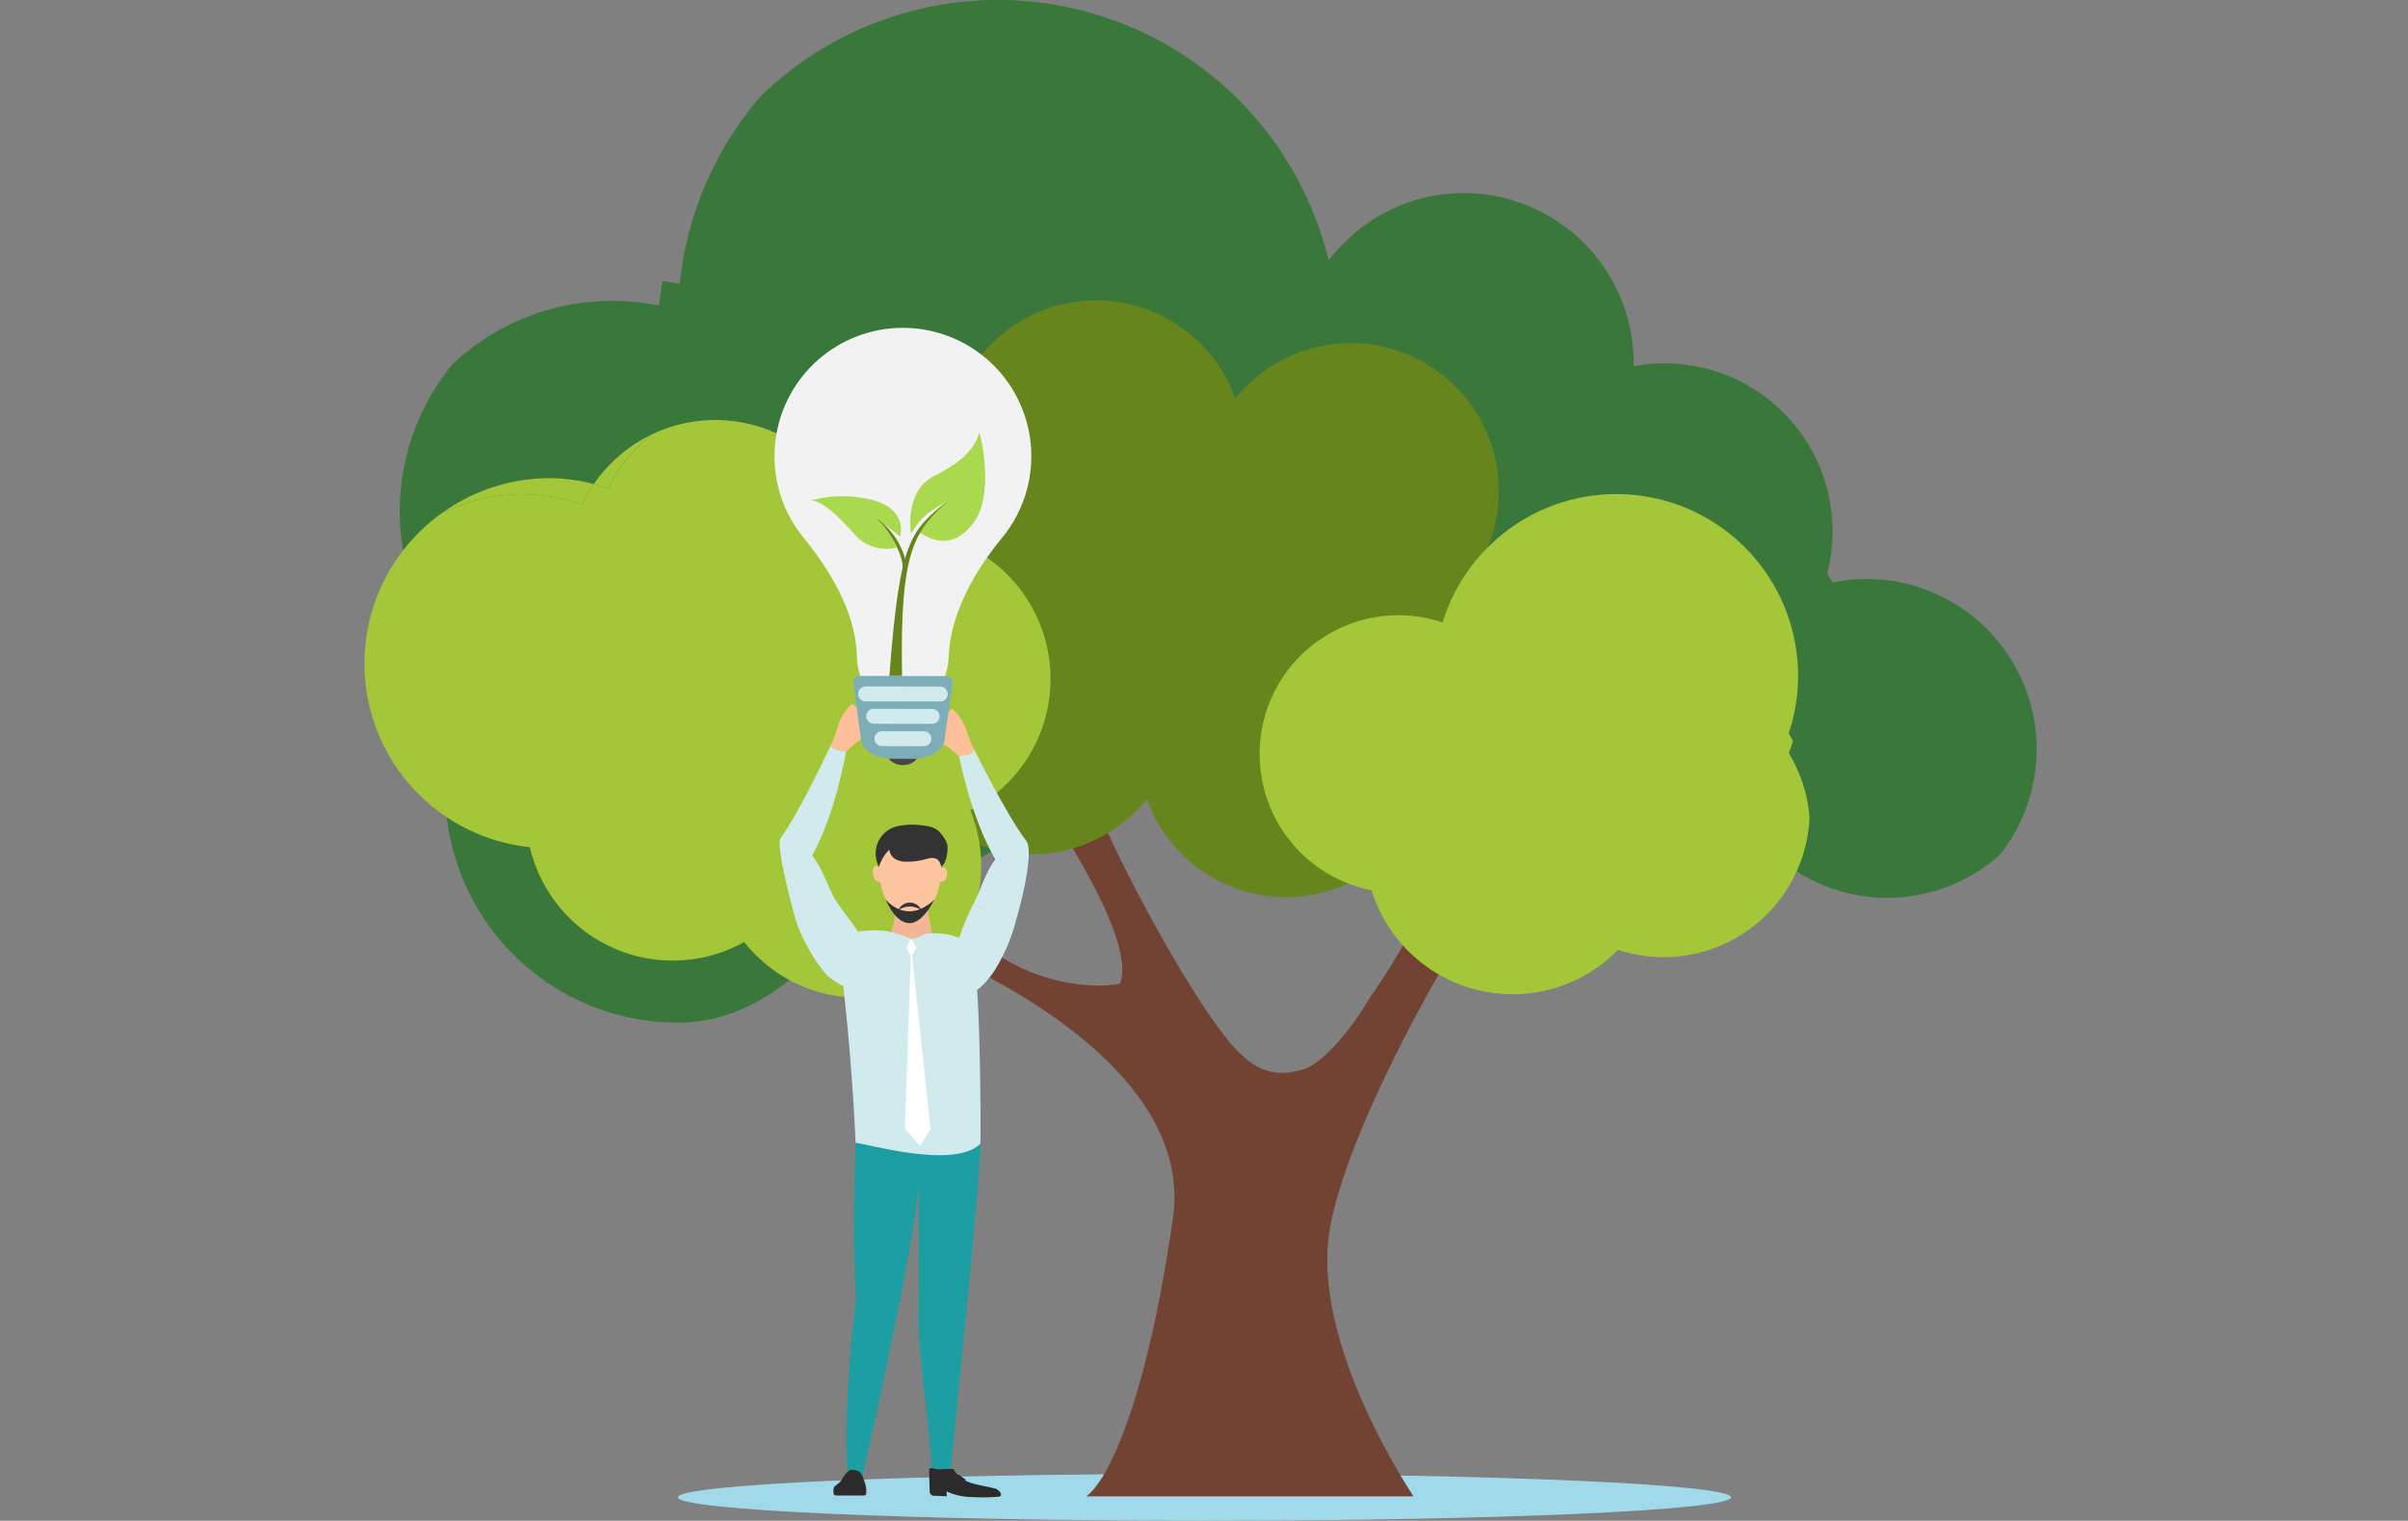 <svg xmlns="http://www.w3.org/2000/svg" xmlns:xlink="http://www.w3.org/1999/xlink" width="277.532" height="175.262" viewBox="0 0 277.532 175.262">
  <rect x="0" y="0" width="277.532" height="175.262" fill="#808080" stroke="none"/>
  <defs>
    <clipPath id="clip-path">
      <rect id="長方形_7317" data-name="長方形 7317" width="277.532" height="175.262" transform="translate(0 0.264)" fill="#fff"/>
    </clipPath>
  </defs>
  <g id="グループ_21162" data-name="グループ 21162" transform="translate(0 -0.264)">
    <g id="マスクグループ_20847" data-name="マスクグループ 20847" clip-path="url(#clip-path)">
      <g id="グループ_21162-2" data-name="グループ 21162" transform="translate(26.58 0.263)">
        <path id="パス_28065" data-name="パス 28065" d="M133.876,308.452c0,1.492-27.171,2.7-60.688,2.7s-60.688-1.21-60.688-2.7,27.171-2.7,60.688-2.7,60.688,1.21,60.688,2.7" transform="translate(39.052 -135.893)" fill="#a0daea"/>
        <g id="グループ_21168" data-name="グループ 21168" transform="translate(4.896)">
          <g id="グループ_21162-3" data-name="グループ 21162" transform="translate(10.524)">
            <path id="パス_28021" data-name="パス 28021" d="M455.125,765.081a42.877,42.877,0,0,1-6.2,9.7,40.131,40.131,0,0,0,7.278-9.647,4.857,4.857,0,0,1-1.074-.052Z" transform="translate(-397.82 -663.671)" fill="#3a773b"/>
            <path id="パス_28022" data-name="パス 28022" d="M662.64,639.888a54.828,54.828,0,0,0,6.364-7.6c-.117-.154-.241-.317-.354-.466A73.952,73.952,0,0,1,662.64,639.888Z" transform="translate(-583.212 -548.075)" fill="#3a773b"/>
            <path id="パス_28023" data-name="パス 28023" d="M505.142,699.768c-.4.854-.843,1.712-1.312,2.57,1.716-.065,4.028-.705,5.469-.705,6.084,0,11.331-4.084,15.581-8.943-3.778,3.669-8.2,6.425-13.2,6.425-1.771,0-4.868.981-6.543.655Z" transform="translate(-445.451 -600.876)" fill="#3a773b"/>
            <path id="パス_28024" data-name="パス 28024" d="M263.182,66.734a19.764,19.764,0,0,0-3.927.4c-.175-.371-.392-.714-.583-1.075a19.364,19.364,0,0,0-22.347-23.848c0-.114.033-.219.033-.334A19.628,19.628,0,0,0,216.73,22.247a19.335,19.335,0,0,0-12.93,4.982c-.07.089-.151.167-.22.257,0-.013-.008-.027-.012-.04A20.262,20.262,0,0,0,201.195,30a39.215,39.215,0,0,0-65.385-18.973,39.092,39.092,0,0,0-9.395,21.682c-.651-.134-1.318-.22-1.983-.306-.164.932-.3,1.872-.4,2.825a26.764,26.764,0,0,0-23.8,6.747,26.7,26.7,0,0,0,2.412,36.5,26.533,26.533,0,0,0-3.261,12.565,26.825,26.825,0,0,0,26.825,26.825c5.731,0,10.812-2.783,14.963-6.757a42.925,42.925,0,0,0,6.2-9.7,4.858,4.858,0,0,0,1.074.052c.469-.856.915-1.715,1.312-2.57,1.674.327,4.773-.655,6.542-.655,4.992,0,9.417-2.756,13.195-6.425a73.945,73.945,0,0,0,6.01-8.068c.111.15.237.313.354.467.721-1.018,1.4-2.023,2.032-2.985,4.892,6.54,14.1,17.664,22.9,17.664,7.111,0,12.223-.2,17.024-4.715a26.672,26.672,0,0,0,34.54,4.1,19.464,19.464,0,0,0,26.219.236,19.61,19.61,0,0,0-15.4-31.777Z" transform="translate(-90.073)" fill="#3a773b"/>
            <path id="パス_28025" data-name="パス 28025" d="M607.746,709.651c-.407-.064-6.364-1.657-6.705-1.687-.577-.05-1-.064-1-.064l-.27.6c-1.161,2.561-6.276,13.585-11.325,20.656-2.456,4.218-5.677,7.608-7.652,8.173-4.99,1.425-7.557-1.027-13.045-9.781a174.566,174.566,0,0,1-9.766-18.221l-1.828.695-2.449.93s7.908,12.247,5.972,16.5c-6.452,1.124-16.7-2.607-18.091-8.773-.7-3.084-2.248-2.252-3.65-.615a25.447,25.447,0,0,0-2.765,4.293s33.5,12.119,30.653,32.079-7.128,29.94-9.979,32.079h37.7c-2.665-4.124-10.492-17.239-9.9-28.515.713-13.542,20.535-45.972,24.1-48.348Z" transform="translate(-472.638 -614.07)" fill="#724333"/>
            <path id="パス_28026" data-name="パス 28026" d="M401.1,454.785c-.032-.257-.037-.51-.057-.765a17.037,17.037,0,0,0,15.238,18.527,18.242,18.242,0,0,1,.7-2.84A17.1,17.1,0,0,1,401.1,454.785Z" transform="translate(-356.228 -393.841)" fill="#66851c"/>
            <path id="パス_28027" data-name="パス 28027" d="M1016.6,416.69a17.145,17.145,0,0,1-5,10.588,18.294,18.294,0,0,1,1.132,1.658,16.931,16.931,0,0,0,3.866-12.245Z" transform="translate(-885.918 -361.459)" fill="#66851c"/>
            <path id="パス_28028" data-name="パス 28028" d="M514.928,593.81a16.421,16.421,0,0,0-.174,4.187,17.809,17.809,0,0,1,.87-4.112c-.235-.015-.464-.05-.7-.076Z" transform="translate(-454.875 -515.103)" fill="#66851c"/>
            <path id="パス_28029" data-name="パス 28029" d="M1015.072,518.582c.029.231.044.46.064.689a16.96,16.96,0,0,0-.064-3.605,16.643,16.643,0,0,0-2.33-6.6c-.359.435-.732.859-1.132,1.258a16.945,16.945,0,0,1,3.463,8.252Z" transform="translate(-885.927 -441.595)" fill="#66851c"/>
            <path id="パス_28030" data-name="パス 28030" d="M487.366,281.768c-.02-.235-.016-.467-.046-.7a17.08,17.08,0,0,0-30.263-8.6,17.036,17.036,0,0,0-32.1.025,16.924,16.924,0,0,0-8.555-1.2,17.109,17.109,0,0,0-14.9,15.426c.021.256.025.509.057.765A17.1,17.1,0,0,0,417.433,302.4a18.3,18.3,0,0,0-.7,2.84c.232.024.463.06.7.076a17.723,17.723,0,0,0-.87,4.112c.017.2.012.39.037.589a17.08,17.08,0,0,0,30.263,8.6,17.038,17.038,0,0,0,32.813-2.685,17.134,17.134,0,0,0,6.214-11.722c-.02-.229-.035-.459-.064-.689a16.941,16.941,0,0,0-3.463-8.252c.4-.4.773-.823,1.132-1.258a18.272,18.272,0,0,0-1.132-1.658,17.158,17.158,0,0,0,5-10.588Z" transform="translate(-356.685 -226.538)" fill="#66851c"/>
            <path id="パス_28031" data-name="パス 28031" d="M269.606,377.4a17.179,17.179,0,0,0-6.776,5.768q.847.221,1.671.5A17.331,17.331,0,0,1,269.606,377.4Z" transform="translate(-236.395 -327.377)" fill="#a4c739"/>
            <path id="パス_28032" data-name="パス 28032" d="M146.072,418.788a17.322,17.322,0,0,1,1.377-2.351,19.832,19.832,0,0,0-5.05-.687,21.261,21.261,0,0,0-12.579,4.117,20.556,20.556,0,0,1,16.25-1.078Z" transform="translate(-121.015 -360.644)" fill="#a4c739"/>
            <path id="パス_28033" data-name="パス 28033" d="M134.477,416.535a17.028,17.028,0,0,0-1.25-6.358,17.006,17.006,0,0,0-12.674-31.412,17.107,17.107,0,0,0-16.727-13.554,16.856,16.856,0,0,0-7.225,1.617,17.316,17.316,0,0,0-5.1,6.264q-.825-.274-1.671-.5a17.406,17.406,0,0,0-1.377,2.351,20.556,20.556,0,0,0-16.25,1.078,21.29,21.29,0,0,0,10.259,38.42,16.911,16.911,0,0,0,24.7,10.926,16.917,16.917,0,0,0,20.563,4.762,17.063,17.063,0,0,0,6.755-13.6Z" transform="translate(-63.39 -316.803)" fill="#a4c739"/>
            <path id="パス_28034" data-name="パス 28034" d="M854.975,475.391a17.009,17.009,0,0,0,28.4,6.872,16.851,16.851,0,0,0,22.078-15.273,17.1,17.1,0,0,0-2.4-7.435c.188-.439.342-.895.5-1.348q-.238-.459-.5-.905a20.945,20.945,0,1,0-39.891-12.776,16,16,0,1,0-8.193,30.865Z" transform="translate(-738.894 -372.788)" fill="#a4c739"/>
          </g>
          <g id="グループ_21167" data-name="グループ 21167" transform="translate(57.785 37.775)">
            <g id="グループ_21164" data-name="グループ 21164" transform="translate(0.591 43.404)">
              <path id="パス_28037" data-name="パス 28037" d="M469.69,615.276a6.409,6.409,0,0,1,1.526-2.721.307.307,0,0,1,.534.195c.158-.163.663-.445.759.176.186-.166.656-.384.755.207a.4.4,0,0,1,.665.432,4.9,4.9,0,0,1-.644,1.095s.791-.846,1.193-.46c.262.252-1.011,1.313-1.555,1.929a2.746,2.746,0,0,1-.639.477,7.348,7.348,0,0,0-1.113.879c-.24.247-.323.3-.457.449.008-.044.012-.073.012-.073s-1.593.007-1.756-.7c.149-.294.333-.672.371-.8C469.434,616.054,469.577,615.613,469.69,615.276Z" transform="translate(-463.064 -612.459)" fill="#ffc099"/>
              <path id="パス_28038" data-name="パス 28038" d="M432.188,667.668c-.542-.685-1.405-1.98-1.405-1.98-.872-1.624-1.457-3.6-2.614-5.037,2.589-4.664,3.768-11.217,3.893-11.941.008-.044.012-.073.012-.073s-1.593.007-1.756-.7c-.012-.053-3.463,7.51-5.79,10.7-.661.908,1.71,9.33,1.71,9.33.709,2.455,2.883,5.957,3.943,6.752,3.684,2.762,2.532-.286,3.437-1.03s1.783-1.962-1.43-6.022Z" transform="translate(-424.411 -643.235)" fill="#d1eaee"/>
              <path id="パス_28039" data-name="パス 28039" d="M484.278,1027.5s6.48-28.215,6.48-34.283v14.063c-.257,5.34.912,10.989,1.54,19.707a1.333,1.333,0,0,0,2.118.064s3.7-36.1,3.454-37.843S483.5,989.1,483.5,989.1s-.453,10.922.057,17.939c-.917,6.623-1.425,17.19-.944,20.211s1.412.129,1.412.129l.257.129Z" transform="translate(-474.735 -938.575)" fill="#1c9ea3"/>
              <path id="パス_28040" data-name="パス 28040" d="M473.156,1278.04a2.876,2.876,0,0,0-.9,1.027c-.449.77-1.027.706-1.027,1.283s.064.641.384.641h3.168c.3,0,.233-.513.233-.77a5.787,5.787,0,0,0-.513-1.6c-.192-.321-.321-.578-1.348-.578Z" transform="translate(-465.024 -1189.82)" fill="#2b2b2b"/>
              <path id="パス_28041" data-name="パス 28041" d="M579.066,1282.424a.159.159,0,0,1-.175.16.189.189,0,0,1-.171-.188.159.159,0,0,1,.175-.16A.189.189,0,0,1,579.066,1282.424Z" transform="translate(-558.267 -1193.459)" fill="#1b1d29"/>
              <path id="パス_28042" data-name="パス 28042" d="M580.656,1283.684a.159.159,0,0,1-.175.161.189.189,0,0,1-.171-.188.159.159,0,0,1,.175-.16A.189.189,0,0,1,580.656,1283.684Z" transform="translate(-559.646 -1194.552)" fill="#1b1d29"/>
              <path id="パス_28043" data-name="パス 28043" d="M581.946,1284.624a.159.159,0,0,1-.175.161.189.189,0,0,1-.171-.188.159.159,0,0,1,.175-.161A.189.189,0,0,1,581.946,1284.624Z" transform="translate(-560.765 -1195.367)" fill="#1b1d29"/>
              <path id="パス_28044" data-name="パス 28044" d="M583.626,1285.615a.159.159,0,0,1-.175.161.189.189,0,0,1-.171-.188.159.159,0,0,1,.175-.16A.189.189,0,0,1,583.626,1285.615Z" transform="translate(-562.222 -1196.226)" fill="#1b1d29"/>
              <path id="パス_28045" data-name="パス 28045" d="M554.419,1277.557l.048,1.735a.477.477,0,0,0,.451.46l1.524.057-.024-.555a7.194,7.194,0,0,0,3.039.651,19.333,19.333,0,0,0,2.988-.049c.546-.065.1-.807-.533-.958-2.109-.508-3.405-.485-4.505-1.888-.1-.127-.127-.342-.284-.351-.416-.025-1.222.06-1.54.053-.372-.008-.673-.126-.961-.131a.22.22,0,0,0-.223.231l.021.746Z" transform="translate(-537.17 -1188.553)" fill="#2b2b2b"/>
              <path id="パス_28046" data-name="パス 28046" d="M519.583,770.9s.192,3.795-.77,5.137,5.189.87,5.189.87-1.234-6.979-1.659-6.674A13.5,13.5,0,0,1,519.583,770.9Z" transform="translate(-506.212 -749.315)" fill="#f5b695"/>
              <path id="パス_28047" data-name="パス 28047" d="M506.36,739.066c.967,5.684,6.309,4.92,6.849.005,1.1.178,1.165-2.109.134-1.587.852-1.893-.648-2.434-1.416-1.746a4.267,4.267,0,0,1-3.074.616c-1-.126-1.51-1.385-1.526-1.526-.567.493-.615,1.241-1.184,2.581-.856-.9-.9,1.833.216,1.657Z" transform="translate(-494.761 -718.61)" fill="#fdc59f"/>
              <path id="パス_28048" data-name="パス 28048" d="M508.562,721.808a2.358,2.358,0,0,1-.127-.3,3.236,3.236,0,0,1,2.191-4.355,8.638,8.638,0,0,1,2.056-.192c1.181.094,2.428.147,3.019,1.027a3.672,3.672,0,0,1,.756,1.25c.081.522-.04,2.18-.709,2.553-.194-.8-.565-1.125-1.479-.945a8.059,8.059,0,0,1-2.962.365c-.893-.186-1.38-.5-1.548-1.37a5.044,5.044,0,0,0-1.194,1.972Z" transform="translate(-497.123 -703.097)" fill="#333"/>
              <path id="パス_28049" data-name="パス 28049" d="M516.66,782.16s2.4,6.105,5.611,0a5.268,5.268,0,0,1-1.575,1.071,1.448,1.448,0,0,0-2.521.034A4.14,4.14,0,0,1,516.66,782.16Zm1.592,1.139a2.3,2.3,0,0,1,2.349-.024A3.153,3.153,0,0,1,518.252,783.3Z" transform="translate(-504.433 -759.667)" fill="#333"/>
              <path id="パス_28050" data-name="パス 28050" d="M489.916,812.025c-.924-1.531-.736-2.036-1.336-2.151a7.509,7.509,0,0,0-3.759-.579c-.62.024-1.4.692-2.045.591a13.26,13.26,0,0,0-2.728-.864c-.789-.2-4.285-.151-5.758.667,0,0,1.5,9.7,2.15,23.711,2.386.378,11.477,2.962,14.375.113.069-.435.032-19.947-.9-21.49Z" transform="translate(-467.679 -782.881)" fill="#d1eaee"/>
              <path id="パス_28051" data-name="パス 28051" d="M534.112,816.15l.631,1.017-.536.921,2.133,20.038-1.227,1.923-1.723-2.029.677-19.906-.517-.94Z" transform="translate(-518.945 -789.152)" fill="#fff"/>
              <g id="グループ_21163" data-name="グループ 21163" transform="translate(16.807 0.554)">
                <path id="パス_28052" data-name="パス 28052" d="M556.058,619.413a6.383,6.383,0,0,0-1.589-2.684.308.308,0,0,0-.53.208c-.162-.159-.673-.429-.755.193-.19-.162-.666-.37-.75.224a.4.4,0,0,0-.655.448,4.924,4.924,0,0,0,.669,1.079s-.811-.827-1.2-.432c-.256.258,1.042,1.29,1.6,1.891a2.758,2.758,0,0,0,.651.463,7.206,7.206,0,0,1,1.133.854c.245.241.33.29.468.439-.008-.043-.015-.073-.015-.073s1.593-.03,1.74-.74a8.752,8.752,0,0,1-.39-.789c-.1-.31-.255-.748-.374-1.08Z" transform="translate(-551.211 -616.639)" fill="#ffc099"/>
                <path id="パス_28053" data-name="パス 28053" d="M575.887,790.759c-1.482,4.939.657,8.5,4.369,2.927a21.136,21.136,0,0,0,2.342-5.446l-4.883-2.08a26.261,26.261,0,0,0-1.826,4.6Z" transform="translate(-572.205 -763.691)" fill="#d1eaee"/>
                <path id="パス_28054" data-name="パス 28054" d="M582.15,651.668c-.147.709-1.74.74-1.74.74s.005.029.015.073c.142.721,1.474,7.244,4.171,11.847-1.14,1.483-1.675,3.519-2.533,5.176l4.823,2.179c1.275-4.212,1.986-8.56,1.3-9.452C585.789,659.1,582.161,651.615,582.15,651.668Z" transform="translate(-576.54 -647.025)" fill="#d1eaee"/>
              </g>
            </g>
            <g id="グループ_21166" data-name="グループ 21166" transform="translate(0 0)">
              <path id="パス_28055" data-name="パス 28055" d="M449.556,299.872a14.8,14.8,0,1,0-26.3,9.253c3.082,3.795,5.892,8.423,6.17,13.3l.037.661c.151,2.646,1.4,4.717,4.047,4.731l2.411.012c2.65.013,3.915-2.039,4.092-4.682l.041-.612c.325-4.879,3.039-9.571,6.142-13.35a14.735,14.735,0,0,0,3.357-9.315Z" transform="translate(-419.952 -284.999)" fill="#f2f2f2"/>
              <path id="パス_28056" data-name="パス 28056" d="M520.885,646.933a2.374,2.374,0,0,0-.593-.073c-.957,0-1.732.545-1.732,1.217a1.019,1.019,0,0,0,.39.769,2.076,2.076,0,0,0,1.341.448c.957,0,1.732-.545,1.732-1.217C522.023,647.551,521.549,647.1,520.885,646.933Z" transform="translate(-505.49 -598.897)" fill="#474746"/>
              <path id="パス_28057" data-name="パス 28057" d="M495.063,597.249l-2.229,0c-1.85,0-3.417-.868-3.67-2.025l-.953-6.9c0-.345.443-.623.987-.622l9.534.019c.545,0,.986.281.986.626l-.977,6.892C498.482,596.394,496.913,597.253,495.063,597.249Z" transform="translate(-479.163 -547.578)" fill="#7daeb8"/>
              <path id="パス_28058" data-name="パス 28058" d="M502.181,598.594l-8.593-.016a.858.858,0,0,1-.858-.86h0a.858.858,0,0,1,.862-.858l8.593.016a.858.858,0,0,1,.858.862h0a.858.858,0,0,1-.862.857Z" transform="translate(-483.084 -555.524)" fill="#d1eaee"/>
              <path id="パス_28059" data-name="パス 28059" d="M507.376,618.05l-6.719-.012a.858.858,0,0,1-.858-.86h0a.858.858,0,0,1,.862-.857l6.719.012a.858.858,0,0,1,.858.862h0a.858.858,0,0,1-.862.858Z" transform="translate(-489.216 -572.405)" fill="#d1eaee"/>
              <path id="パス_28060" data-name="パス 28060" d="M512.581,637.5l-4.843-.009a.858.858,0,0,1-.858-.862h0a.858.858,0,0,1,.862-.858l4.843.009a.858.858,0,0,1,.858.86h0a.858.858,0,0,1-.862.858Z" transform="translate(-495.358 -589.277)" fill="#d1eaee"/>
              <g id="グループ_21165" data-name="グループ 21165" transform="translate(4.194 12.087)">
                <path id="パス_28061" data-name="パス 28061" d="M461.485,437.473a4.886,4.886,0,0,1-4.609-1.263c-1.371-1.474-3.632-4.122-5.286-4.17a13.736,13.736,0,0,1,7.5.066c2.517.758,3.223,2.692,2.754,4.092a16.223,16.223,0,0,0-2.341-1.719A10.853,10.853,0,0,1,461.485,437.473Z" transform="translate(-451.59 -424.224)" fill="#a9d94d"/>
                <path id="パス_28062" data-name="パス 28062" d="M538.1,387.825c-.057-.6-.6-4.925,2.639-6.614,2.639-1.375,4.533-2.683,5.251-5.021.229.578,1.71,7.191-.651,10.349-2.326,3.112-4.683,2.208-6.492.989a18.331,18.331,0,0,1,3.715-3.645c-2.065,1.353-2.9,1.475-4.461,3.941Z" transform="translate(-526.572 -376.19)" fill="#a9d94d"/>
                <path id="パス_28063" data-name="パス 28063" d="M526.772,434.38c-4.451,3.653-5.684,4.255-6.9,20.321h1.457C521.051,439.865,522.851,437.989,526.772,434.38Z" transform="translate(-510.82 -426.667)" fill="#66851c"/>
                <path id="パス_28064" data-name="パス 28064" d="M506.99,449.691a8.316,8.316,0,0,1,3.669,5.462l-.612,1.1c.839-1.368-1.406-5.355-3.055-6.566Z" transform="translate(-499.647 -439.948)" fill="#66851c"/>
              </g>
            </g>
          </g>
        </g>
      </g>
    </g>
  </g>
</svg>
